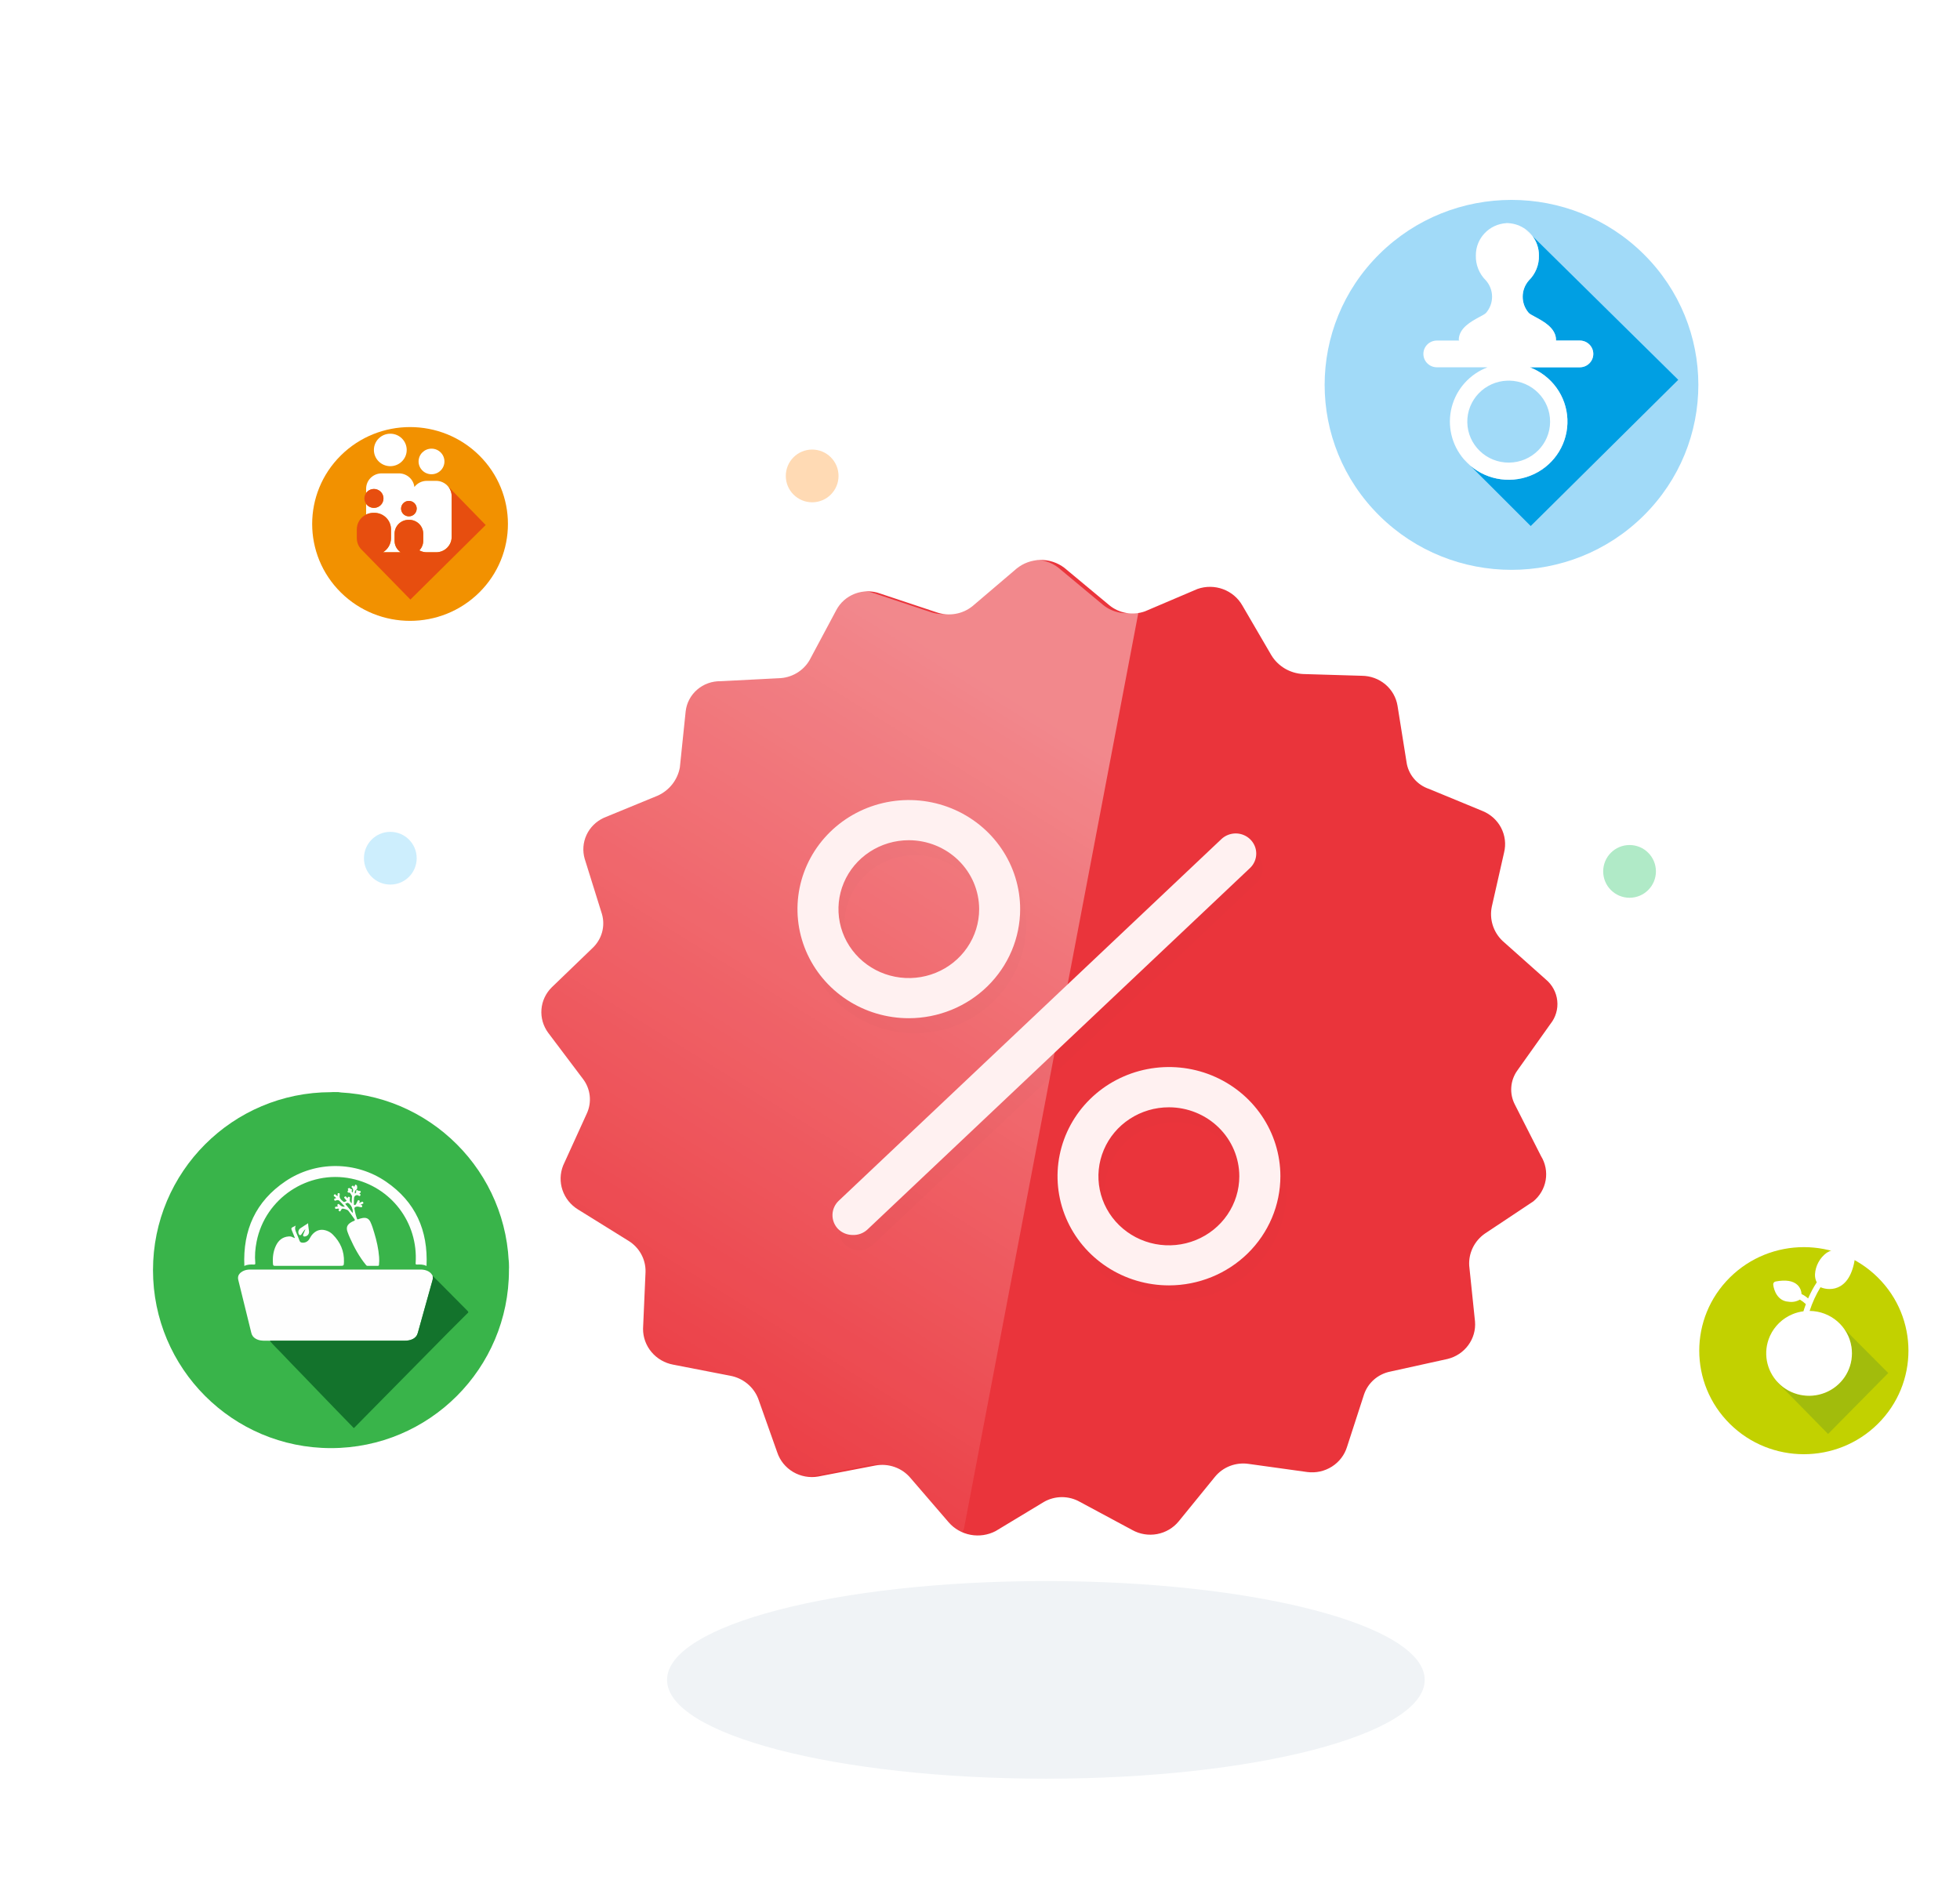 <svg width="119" height="115" viewBox="0 0 119 115" fill="none" xmlns="http://www.w3.org/2000/svg">
<path d="M63.5 108C76.203 108 86.5 105.314 86.5 102C86.5 98.686 76.203 96 63.5 96C50.797 96 40.5 98.686 40.5 102C40.5 105.314 50.797 108 63.5 108Z" fill="#F0F3F6"/>
<g filter="url(#filter0_d_1102_30714)">
<path d="M105.029 76.566C107.509 74.111 111.53 74.111 114.01 76.566C116.49 79.021 116.49 83.002 114.01 85.457C111.53 87.912 107.509 87.912 105.029 85.457C102.549 83.002 102.549 79.021 105.029 76.566Z" fill="#C2D100"/>
</g>
<path fill-rule="evenodd" clip-rule="evenodd" d="M111.952 80.666C112.19 80.996 112.346 81.375 112.408 81.775L112.409 81.776C112.429 81.908 112.439 82.04 112.439 82.174C112.44 83.24 111.777 84.195 110.772 84.578C109.768 84.961 108.629 84.692 107.907 83.9L107.893 83.915L110.988 87.065L110.991 87.069L114.643 83.369L114.643 83.369L111.952 80.666Z" fill="#A2BC0C"/>
<path fill-rule="evenodd" clip-rule="evenodd" d="M112.408 81.775C112.217 80.531 111.142 79.608 109.87 79.598C110.033 79.094 110.255 78.611 110.53 78.158C110.534 78.16 110.537 78.162 110.54 78.164C110.712 78.233 110.897 78.269 111.083 78.268C111.31 78.27 111.533 78.211 111.729 78.097C112.264 77.785 112.581 77.078 112.671 75.996C112.678 75.911 112.621 75.833 112.537 75.812C111.982 75.687 111.399 75.777 110.909 76.064C110.488 76.375 110.227 76.854 110.196 77.373C110.188 77.543 110.225 77.712 110.303 77.863C110.099 78.173 109.924 78.5 109.779 78.84C109.659 78.733 109.524 78.643 109.379 78.573C109.37 78.363 109.281 78.165 109.13 78.019C108.861 77.765 108.414 77.695 107.802 77.812C107.713 77.829 107.651 77.91 107.66 78C107.694 78.342 107.928 78.997 108.575 79.036C108.817 79.08 109.067 79.035 109.279 78.911C109.41 78.989 109.531 79.081 109.641 79.186C109.558 79.408 109.51 79.569 109.495 79.62C109.271 79.649 109.051 79.707 108.842 79.792L108.837 79.795C108.232 80.043 107.744 80.51 107.471 81.1C107.467 81.108 107.463 81.117 107.459 81.126C107.028 82.086 107.228 83.208 107.965 83.964C108.702 84.719 109.828 84.956 110.812 84.562C111.796 84.169 112.44 83.224 112.439 82.174C112.439 82.04 112.429 81.908 112.409 81.776L112.408 81.775Z" fill="white"/>
<g opacity="0.9" clip-path="url(#clip0_1102_30714)">
<path d="M93.56 70.192L91.98 67.079C91.806 66.749 91.729 66.378 91.757 66.008C91.784 65.638 91.916 65.282 92.137 64.981L94.133 62.173C94.454 61.772 94.603 61.264 94.547 60.757C94.492 60.25 94.238 59.784 93.838 59.457L91.216 57.121C90.942 56.856 90.739 56.527 90.627 56.166C90.515 55.804 90.497 55.421 90.574 55.051L91.321 51.757C91.443 51.254 91.379 50.725 91.139 50.264C90.9 49.804 90.5 49.442 90.013 49.244L86.772 47.906C86.407 47.785 86.085 47.566 85.842 47.274C85.598 46.983 85.443 46.63 85.394 46.256L84.85 42.854C84.768 42.349 84.506 41.889 84.111 41.556C83.716 41.223 83.213 41.038 82.692 41.033L79.109 40.926C78.719 40.904 78.341 40.789 78.007 40.592C77.673 40.394 77.394 40.119 77.193 39.791L75.428 36.763C75.169 36.308 74.754 35.958 74.256 35.774C73.758 35.59 73.209 35.585 72.708 35.76L69.513 37.121C69.151 37.25 68.76 37.284 68.38 37.218C68 37.153 67.644 36.99 67.349 36.746L64.623 34.478C64.208 34.161 63.695 33.993 63.169 34C62.643 34.007 62.135 34.19 61.729 34.518L59.067 36.786C58.764 37.037 58.399 37.205 58.009 37.272C57.618 37.34 57.217 37.305 56.844 37.172L53.436 36.038C52.941 35.857 52.395 35.862 51.903 36.05C51.411 36.238 51.007 36.597 50.768 37.058L49.147 40.092C48.956 40.417 48.683 40.688 48.353 40.879C48.023 41.07 47.649 41.174 47.266 41.181L43.759 41.362C43.233 41.351 42.723 41.533 42.328 41.874C41.934 42.214 41.684 42.687 41.629 43.2L41.276 46.602C41.209 46.968 41.054 47.314 40.824 47.61C40.593 47.906 40.294 48.144 39.951 48.303L36.658 49.658C36.194 49.871 35.823 50.238 35.611 50.694C35.399 51.151 35.36 51.666 35.5 52.148L36.548 55.505C36.652 55.868 36.653 56.252 36.551 56.616C36.449 56.979 36.248 57.309 35.969 57.569L33.498 59.951C33.133 60.312 32.911 60.789 32.873 61.297C32.835 61.804 32.983 62.308 33.289 62.718L35.379 65.491C35.614 65.791 35.76 66.148 35.803 66.524C35.846 66.9 35.783 67.28 35.622 67.623L34.192 70.765C34.001 71.243 33.986 71.771 34.15 72.258C34.314 72.746 34.646 73.162 35.089 73.435L38.139 75.329C38.471 75.529 38.743 75.811 38.928 76.146C39.113 76.482 39.204 76.859 39.193 77.24L39.042 80.688C39.041 81.202 39.223 81.701 39.557 82.097C39.891 82.494 40.356 82.764 40.871 82.86L44.343 83.535C44.723 83.606 45.077 83.772 45.372 84.015C45.668 84.258 45.896 84.571 46.033 84.924L47.191 88.191C47.356 88.686 47.698 89.107 48.154 89.376C48.61 89.645 49.15 89.743 49.674 89.653L53.146 88.984C53.539 88.911 53.945 88.943 54.321 89.077C54.697 89.21 55.029 89.441 55.282 89.744L57.597 92.432C57.939 92.827 58.409 93.095 58.928 93.192C59.447 93.289 59.984 93.209 60.45 92.965L63.379 91.196C63.711 91.005 64.09 90.904 64.475 90.904C64.861 90.904 65.239 91.005 65.572 91.196L68.738 92.897C69.196 93.155 69.733 93.244 70.253 93.147C70.772 93.05 71.238 92.775 71.568 92.37L73.761 89.676C74.003 89.378 74.321 89.147 74.683 89.009C75.045 88.871 75.438 88.829 75.822 88.888L79.375 89.381C79.896 89.448 80.424 89.331 80.865 89.051C81.306 88.772 81.631 88.348 81.783 87.856L82.813 84.68C82.93 84.329 83.139 84.014 83.421 83.767C83.703 83.521 84.046 83.353 84.416 83.28L87.889 82.514C88.395 82.39 88.84 82.094 89.145 81.679C89.451 81.263 89.596 80.756 89.555 80.246L89.202 76.844C89.18 76.468 89.256 76.093 89.422 75.754C89.588 75.415 89.839 75.122 90.152 74.904L93.092 72.948C93.492 72.618 93.76 72.16 93.845 71.655C93.931 71.149 93.83 70.631 93.56 70.192Z" fill="#E81E26"/>
<path opacity="0.41" d="M69.135 37.101C68.772 37.231 68.381 37.264 68.001 37.199C67.621 37.133 67.265 36.97 66.97 36.727L64.244 34.459C63.829 34.142 63.316 33.974 62.79 33.981C62.264 33.988 61.756 34.17 61.35 34.498L58.688 36.767C58.385 37.017 58.02 37.185 57.63 37.253C57.239 37.32 56.838 37.286 56.466 37.152L53.057 36.018C52.562 35.838 52.016 35.842 51.524 36.031C51.032 36.219 50.628 36.578 50.389 37.039L48.768 40.072C48.577 40.398 48.304 40.669 47.974 40.86C47.645 41.05 47.27 41.154 46.887 41.161L43.38 41.343C42.855 41.331 42.344 41.514 41.949 41.854C41.555 42.195 41.305 42.668 41.25 43.18L40.897 46.582C40.831 46.949 40.676 47.294 40.445 47.59C40.215 47.886 39.915 48.124 39.572 48.284L36.279 49.639C35.816 49.851 35.444 50.219 35.232 50.675C35.02 51.131 34.981 51.646 35.121 52.128L36.169 55.485C36.273 55.848 36.274 56.232 36.172 56.596C36.07 56.96 35.869 57.289 35.59 57.549L33.119 59.931C32.754 60.293 32.532 60.77 32.494 61.277C32.456 61.784 32.604 62.288 32.91 62.698L35 65.471C35.235 65.771 35.382 66.129 35.424 66.504C35.467 66.88 35.404 67.26 35.243 67.603L33.813 70.745C33.622 71.223 33.608 71.751 33.771 72.239C33.935 72.726 34.267 73.142 34.71 73.416L37.76 75.31C38.092 75.509 38.364 75.791 38.549 76.127C38.734 76.462 38.825 76.84 38.814 77.221L38.663 80.669C38.662 81.183 38.844 81.681 39.178 82.078C39.512 82.474 39.977 82.744 40.492 82.841L43.965 83.515C44.344 83.587 44.698 83.752 44.993 83.995C45.289 84.238 45.517 84.551 45.655 84.905L46.812 88.171C46.977 88.667 47.319 89.088 47.775 89.356C48.231 89.625 48.771 89.724 49.295 89.634L52.767 88.965C53.16 88.891 53.566 88.923 53.942 89.057C54.318 89.191 54.65 89.421 54.903 89.725L57.716 93.002C57.773 93.068 57.848 93.116 57.932 93.142C58.016 93.168 58.106 93.17 58.191 93.148C58.276 93.126 58.353 93.081 58.413 93.018C58.474 92.955 58.515 92.877 58.532 92.793L69.135 37.101Z" fill="url(#paint0_linear_1102_30714)"/>
<g opacity="0.2">
<path opacity="0.2" d="M52.166 75.914C51.918 75.914 51.675 75.841 51.47 75.705C51.264 75.569 51.105 75.376 51.012 75.15C50.919 74.924 50.898 74.677 50.95 74.439C51.002 74.201 51.125 73.984 51.304 73.816L74.546 51.853C74.784 51.628 75.103 51.504 75.433 51.508C75.763 51.513 76.079 51.647 76.309 51.879C76.539 52.111 76.666 52.424 76.661 52.748C76.656 53.071 76.52 53.38 76.283 53.605L53.029 75.551C52.916 75.664 52.783 75.755 52.635 75.817C52.486 75.88 52.327 75.912 52.166 75.914Z" fill="black" fill-opacity="0.3"/>
<path opacity="0.2" d="M55.547 62.736C54.209 62.736 52.901 62.348 51.788 61.619C50.675 60.891 49.808 59.856 49.296 58.644C48.784 57.433 48.65 56.1 48.911 54.814C49.172 53.528 49.817 52.347 50.763 51.42C51.709 50.493 52.914 49.862 54.227 49.606C55.539 49.35 56.9 49.481 58.136 49.983C59.372 50.485 60.429 51.334 61.172 52.425C61.916 53.515 62.312 54.796 62.312 56.108C62.311 57.865 61.598 59.55 60.329 60.793C59.061 62.036 57.341 62.735 55.547 62.736ZM55.547 51.923C54.701 51.923 53.873 52.169 53.17 52.629C52.467 53.09 51.918 53.745 51.595 54.511C51.271 55.277 51.187 56.12 51.352 56.933C51.518 57.746 51.926 58.493 52.525 59.078C53.123 59.664 53.886 60.063 54.716 60.224C55.546 60.385 56.406 60.301 57.188 59.983C57.969 59.665 58.636 59.127 59.106 58.437C59.575 57.747 59.825 56.937 59.824 56.108C59.822 54.997 59.371 53.933 58.569 53.148C57.767 52.363 56.68 51.923 55.547 51.923Z" fill="black" fill-opacity="0.3"/>
<path opacity="0.2" d="M71.34 78.954C70.001 78.954 68.693 78.565 67.58 77.836C66.468 77.107 65.601 76.072 65.089 74.86C64.577 73.648 64.443 72.315 64.705 71.029C64.966 69.743 65.611 68.562 66.558 67.635C67.505 66.708 68.711 66.077 70.023 65.822C71.336 65.567 72.697 65.699 73.933 66.202C75.169 66.704 76.225 67.555 76.968 68.646C77.711 69.737 78.106 71.019 78.105 72.33C78.104 74.087 77.39 75.772 76.122 77.014C74.853 78.256 73.133 78.954 71.34 78.954ZM71.34 68.14C70.494 68.14 69.667 68.385 68.964 68.846C68.26 69.306 67.712 69.961 67.388 70.727C67.065 71.492 66.98 72.335 67.145 73.148C67.31 73.961 67.717 74.707 68.316 75.293C68.914 75.879 69.676 76.279 70.505 76.44C71.335 76.602 72.195 76.519 72.977 76.202C73.758 75.885 74.426 75.347 74.896 74.658C75.366 73.969 75.617 73.159 75.617 72.33C75.615 71.219 75.164 70.154 74.362 69.369C73.561 68.583 72.474 68.141 71.34 68.14Z" fill="black" fill-opacity="0.3"/>
</g>
<path d="M51.776 74.987C51.609 74.987 51.444 74.955 51.289 74.892C51.135 74.828 50.996 74.736 50.879 74.619C50.657 74.387 50.537 74.079 50.543 73.761C50.55 73.443 50.683 73.141 50.913 72.918L74.156 50.949C74.274 50.838 74.413 50.75 74.566 50.691C74.718 50.632 74.881 50.603 75.045 50.605C75.209 50.608 75.37 50.642 75.521 50.706C75.671 50.77 75.807 50.862 75.921 50.978C76.035 51.093 76.125 51.23 76.185 51.379C76.246 51.528 76.275 51.688 76.272 51.848C76.27 52.009 76.235 52.167 76.17 52.315C76.104 52.462 76.01 52.596 75.892 52.707L52.65 74.67C52.412 74.884 52.098 74.998 51.776 74.987Z" fill="#FFEFEF"/>
<path d="M55.178 61.825C53.841 61.825 52.534 61.436 51.422 60.709C50.311 59.981 49.444 58.946 48.932 57.736C48.421 56.526 48.287 55.194 48.548 53.909C48.809 52.624 49.453 51.444 50.398 50.518C51.343 49.592 52.548 48.961 53.859 48.705C55.17 48.45 56.529 48.581 57.765 49.082C59 49.584 60.056 50.432 60.798 51.522C61.541 52.611 61.938 53.892 61.938 55.202C61.936 56.958 61.223 58.641 59.956 59.883C58.689 61.125 56.97 61.823 55.178 61.825ZM55.178 51.017C54.333 51.017 53.507 51.262 52.805 51.722C52.102 52.182 51.555 52.835 51.232 53.6C50.908 54.365 50.824 55.206 50.989 56.018C51.154 56.83 51.56 57.575 52.158 58.161C52.755 58.746 53.516 59.145 54.344 59.306C55.173 59.468 56.032 59.385 56.812 59.068C57.593 58.751 58.26 58.215 58.729 57.526C59.199 56.838 59.449 56.029 59.449 55.202C59.447 54.092 58.997 53.028 58.196 52.244C57.396 51.459 56.31 51.018 55.178 51.017Z" fill="#FFEFEF"/>
<path d="M70.973 78.047C69.635 78.047 68.326 77.659 67.214 76.93C66.101 76.202 65.234 75.167 64.722 73.955C64.21 72.744 64.076 71.411 64.337 70.125C64.598 68.839 65.242 67.658 66.189 66.731C67.135 65.804 68.34 65.173 69.653 64.917C70.965 64.661 72.326 64.792 73.562 65.294C74.798 65.796 75.855 66.645 76.598 67.736C77.341 68.826 77.738 70.108 77.738 71.418C77.737 73.176 77.023 74.861 75.755 76.104C74.487 77.347 72.766 78.046 70.973 78.047ZM70.973 67.234C70.126 67.233 69.299 67.477 68.594 67.938C67.89 68.397 67.341 69.052 67.017 69.818C66.692 70.584 66.607 71.427 66.772 72.24C66.937 73.054 67.344 73.801 67.943 74.387C68.541 74.974 69.304 75.373 70.134 75.535C70.964 75.696 71.825 75.613 72.606 75.295C73.388 74.977 74.056 74.439 74.525 73.749C74.995 73.059 75.245 72.248 75.244 71.418C75.242 70.309 74.792 69.246 73.991 68.461C73.19 67.677 72.105 67.235 70.973 67.234Z" fill="#FFEFEF"/>
</g>
<g filter="url(#filter1_d_1102_30714)">
<path d="M20.694 26.654C23.015 24.357 26.778 24.357 29.099 26.654C31.419 28.952 31.419 32.677 29.099 34.974C26.778 37.272 23.015 37.272 20.694 34.974C18.373 32.677 18.373 28.952 20.694 26.654Z" fill="#F29100"/>
</g>
<path fill-rule="evenodd" clip-rule="evenodd" d="M24.916 36.405L24.918 36.403L24.915 36.404L24.916 36.405Z" fill="#E74E0F"/>
<ellipse cx="23.697" cy="27.32" rx="0.996" ry="0.986" fill="white"/>
<ellipse cx="26.199" cy="28.019" rx="0.785" ry="0.777" fill="white"/>
<path fill-rule="evenodd" clip-rule="evenodd" d="M26.482 29.197C26.757 29.198 27.017 29.317 27.195 29.524C27.341 29.692 27.422 29.906 27.422 30.127V32.604C27.42 33.117 27 33.532 26.482 33.534H25.909C25.752 33.534 25.597 33.494 25.459 33.418C25.61 33.263 25.695 33.055 25.695 32.839V32.404C25.694 31.941 25.314 31.565 24.846 31.564H24.804C24.335 31.565 23.956 31.941 23.956 32.404V32.839C23.956 33.114 24.092 33.372 24.321 33.528C24.289 33.532 24.257 33.534 24.225 33.534H23.248C23.552 33.353 23.738 33.028 23.739 32.677V32.141C23.739 32.108 23.737 32.076 23.734 32.044C23.683 31.531 23.247 31.139 22.727 31.139H22.674C22.52 31.139 22.367 31.174 22.229 31.243V30.595C22.374 30.799 22.636 30.887 22.877 30.811C23.117 30.735 23.28 30.514 23.28 30.265C23.28 30.015 23.117 29.794 22.877 29.719C22.636 29.643 22.374 29.73 22.229 29.934V29.674C22.23 29.16 22.65 28.745 23.168 28.743H24.225C24.703 28.745 25.105 29.101 25.159 29.571C25.335 29.337 25.613 29.198 25.909 29.197H26.482ZM24.388 31.063C24.461 31.238 24.634 31.353 24.826 31.353C25.078 31.352 25.286 31.156 25.298 30.906C25.299 30.903 25.299 30.9 25.299 30.898C25.299 30.893 25.3 30.888 25.3 30.884C25.3 30.694 25.184 30.523 25.007 30.45C24.83 30.377 24.626 30.418 24.49 30.552C24.355 30.686 24.314 30.888 24.388 31.063Z" fill="white"/>
<path fill-rule="evenodd" clip-rule="evenodd" d="M22.702 30.838C22.97 30.839 23.204 30.659 23.267 30.401C23.331 30.143 23.209 29.876 22.971 29.754C22.733 29.631 22.442 29.686 22.266 29.886C22.09 30.086 22.075 30.38 22.23 30.596C22.338 30.748 22.514 30.838 22.702 30.838Z" fill="#E74E0F"/>
<path fill-rule="evenodd" clip-rule="evenodd" d="M24.706 31.337C24.844 31.374 24.992 31.346 25.107 31.262C25.222 31.178 25.293 31.047 25.299 30.906C25.299 30.899 25.3 30.891 25.3 30.884C25.3 30.64 25.112 30.437 24.866 30.416C24.621 30.395 24.4 30.564 24.358 30.804C24.317 31.044 24.468 31.276 24.706 31.337Z" fill="#E74E0F"/>
<path fill-rule="evenodd" clip-rule="evenodd" d="M27.197 29.524L27.197 29.524C27.343 29.692 27.423 29.906 27.423 30.127V32.604C27.422 33.117 27.002 33.532 26.484 33.534H25.911C25.753 33.534 25.598 33.494 25.46 33.419C25.612 33.263 25.696 33.055 25.696 32.839V32.404C25.696 31.941 25.316 31.565 24.848 31.564H24.806C24.337 31.565 23.958 31.941 23.957 32.404V32.839C23.957 33.114 24.094 33.372 24.322 33.528C24.291 33.532 24.259 33.534 24.227 33.534H23.25C23.554 33.353 23.74 33.028 23.74 32.677V32.141C23.74 32.108 23.739 32.076 23.735 32.044C23.685 31.531 23.249 31.14 22.728 31.139H22.676C22.118 31.141 21.666 31.588 21.664 32.141V32.677C21.664 32.957 21.783 33.224 21.992 33.413L24.916 36.404L24.919 36.403L25.964 35.369L29.488 31.879L29.489 31.879L27.197 29.524Z" fill="#E74E0F"/>
<g filter="url(#filter2_d_1102_30714)">
<path d="M83.747 14.427C88.178 10.041 95.361 10.041 99.792 14.427C104.222 18.813 104.222 25.924 99.792 30.311C95.361 34.697 88.178 34.697 83.747 30.311C79.317 25.924 79.317 18.813 83.747 14.427Z" fill="#A1DAF8"/>
</g>
<path fill-rule="evenodd" clip-rule="evenodd" d="M91.639 23.112C91.619 23.114 91.599 23.115 91.578 23.115C91.56 23.115 91.542 23.115 91.525 23.113C90.15 23.154 89.065 24.282 89.09 25.643C89.116 27.005 90.243 28.092 91.618 28.082C92.994 28.072 94.105 26.968 94.11 25.607C94.116 24.246 93.014 23.133 91.639 23.112L91.639 23.112Z" fill="#A1DAF8"/>
<path fill-rule="evenodd" clip-rule="evenodd" d="M92.633 13.926V13.927L92.635 13.929L92.633 13.926Z" fill="#009FE3"/>
<path fill-rule="evenodd" clip-rule="evenodd" d="M88.874 27.88L88.879 27.885L88.875 27.88H88.874Z" fill="#009FE3"/>
<path fill-rule="evenodd" clip-rule="evenodd" d="M93.039 14.328C93.296 14.665 93.435 15.075 93.434 15.497C93.454 16.072 93.231 16.629 92.818 17.034C92.326 17.6 92.326 18.437 92.818 19.002C93.082 19.263 94.472 19.671 94.472 20.639V20.678H95.915C96.208 20.677 96.48 20.831 96.627 21.083C96.774 21.335 96.774 21.645 96.627 21.896C96.48 22.148 96.208 22.302 95.915 22.302H92.88C94.209 22.807 95.106 24.047 95.165 25.455C95.223 26.863 94.43 28.171 93.147 28.782C91.865 29.393 90.338 29.192 89.262 28.268L92.936 31.94L92.936 31.94L101.894 23.062L101.894 23.062L93.039 14.328Z" fill="#009FE3"/>
<path fill-rule="evenodd" clip-rule="evenodd" d="M89.262 28.268L88.877 27.884C88.996 28.022 89.124 28.15 89.262 28.268Z" fill="white"/>
<path fill-rule="evenodd" clip-rule="evenodd" d="M92.635 13.929L93.039 14.328C92.925 14.176 92.789 14.042 92.635 13.929Z" fill="white"/>
<path fill-rule="evenodd" clip-rule="evenodd" d="M94.472 20.678H95.915V20.678C96.368 20.678 96.735 21.041 96.735 21.489C96.735 21.938 96.368 22.301 95.915 22.301H92.88C94.208 22.807 95.106 24.047 95.163 25.454C95.221 26.862 94.429 28.169 93.146 28.781C91.864 29.392 90.337 29.191 89.262 28.268L88.877 27.884L88.873 27.88C88.127 27.007 87.854 25.83 88.14 24.722C88.426 23.614 89.237 22.712 90.315 22.301H87.24C86.787 22.301 86.42 21.938 86.42 21.489C86.42 21.041 86.787 20.678 87.24 20.678H88.6L88.568 20.639C88.568 19.922 89.33 19.512 89.832 19.242C90.009 19.147 90.153 19.07 90.221 19.002C90.713 18.436 90.713 17.599 90.221 17.034C89.808 16.629 89.585 16.072 89.605 15.497C89.605 14.463 90.419 13.609 91.462 13.549L91.462 13.545C91.476 13.545 91.49 13.545 91.504 13.546C91.509 13.546 91.514 13.546 91.52 13.546C91.525 13.546 91.531 13.546 91.536 13.546C91.55 13.545 91.563 13.545 91.577 13.545V13.549C91.959 13.57 92.326 13.702 92.633 13.927L92.635 13.929L93.039 14.328C93.296 14.665 93.435 15.075 93.434 15.497C93.454 16.072 93.231 16.629 92.818 17.034C92.326 17.6 92.326 18.436 92.818 19.002C92.887 19.07 93.031 19.147 93.207 19.242C93.71 19.512 94.472 19.922 94.472 20.639V20.678ZM91.578 23.115C91.56 23.115 91.542 23.115 91.524 23.113H91.524C90.148 23.154 89.061 24.284 89.086 25.647C89.112 27.01 90.241 28.099 91.618 28.089C92.995 28.079 94.108 26.974 94.113 25.61C94.119 24.247 93.015 23.133 91.638 23.112C91.618 23.114 91.598 23.115 91.578 23.115Z" fill="white"/>
<g filter="url(#filter3_d_1102_30714)">
<circle cx="20.095" cy="74.122" r="10.806" fill="#39B44A"/>
<path fill-rule="evenodd" clip-rule="evenodd" d="M20.558 63.316H20.192C20.188 63.318 20.184 63.321 20.18 63.324C20.173 63.329 20.166 63.334 20.159 63.335C19.902 63.384 19.696 63.52 19.517 63.706C16.979 66.353 14.437 68.996 11.767 71.512C11.425 71.834 11.089 72.16 10.752 72.487C10.584 72.65 10.416 72.814 10.247 72.976C10.069 73.147 9.942 73.348 9.893 73.594C9.892 73.596 9.892 73.599 9.892 73.601C9.89 73.615 9.888 73.629 9.871 73.636V74.024C9.895 74.057 9.903 74.096 9.911 74.135C9.915 74.155 9.92 74.175 9.926 74.194C9.996 74.403 10.126 74.569 10.282 74.72C10.744 75.166 11.207 75.611 11.671 76.055C12.786 77.126 13.902 78.198 14.999 79.288C15.896 80.18 16.772 81.094 17.648 82.008C18.023 82.4 18.398 82.791 18.776 83.182C19.023 83.438 19.271 83.696 19.517 83.953C19.693 84.138 19.896 84.271 20.149 84.322C20.152 84.322 20.155 84.323 20.157 84.323C20.171 84.326 20.185 84.328 20.192 84.343H20.558C20.794 84.287 21.012 84.196 21.185 84.021C21.26 83.946 21.332 83.868 21.404 83.79C21.428 83.764 21.453 83.739 21.477 83.713C21.47 83.705 21.464 83.697 21.457 83.689C21.446 83.676 21.435 83.664 21.423 83.651C21.292 83.516 21.16 83.381 21.029 83.246C20.831 83.043 20.633 82.841 20.436 82.637C20.126 82.317 19.817 81.997 19.508 81.676C19.445 81.611 19.382 81.545 19.319 81.48L18.246 80.366C18.135 80.251 18.024 80.137 17.913 80.023C17.646 79.748 17.378 79.473 17.117 79.192C17.027 79.096 16.935 79.003 16.842 78.909C16.682 78.748 16.521 78.586 16.376 78.409C16.3 78.403 16.224 78.404 16.147 78.405C16.04 78.406 15.933 78.407 15.827 78.39C15.715 78.371 15.61 78.337 15.513 78.278C15.381 78.2 15.296 78.088 15.259 77.937C14.996 76.864 14.731 75.79 14.466 74.717C14.417 74.52 14.485 74.37 14.638 74.252C14.779 74.143 14.945 74.097 15.121 74.086C15.15 74.084 15.178 74.085 15.206 74.085C15.215 74.085 15.224 74.085 15.234 74.085H25.497C25.579 74.085 25.66 74.087 25.741 74.102C25.972 74.148 26.161 74.251 26.268 74.473C26.296 74.5 26.324 74.526 26.352 74.553C26.429 74.627 26.506 74.701 26.581 74.777C26.94 75.138 27.297 75.499 27.655 75.859C27.894 76.101 28.134 76.342 28.373 76.583C28.376 76.586 28.378 76.589 28.381 76.591C28.41 76.62 28.438 76.648 28.43 76.695C28.471 76.656 28.513 76.617 28.555 76.578C28.649 76.49 28.744 76.401 28.837 76.311C29.396 75.773 29.956 75.233 30.515 74.694L30.518 74.691C30.698 74.518 30.827 74.315 30.878 74.066C30.878 74.063 30.879 74.06 30.879 74.057C30.881 74.043 30.883 74.03 30.899 74.024V73.656C30.849 73.473 30.792 73.294 30.672 73.141C30.607 73.058 30.53 72.986 30.454 72.913C30.434 72.894 30.415 72.876 30.395 72.857C29.959 72.434 29.521 72.013 29.084 71.592C28.012 70.558 26.939 69.525 25.878 68.48C25.281 67.892 24.702 67.287 24.123 66.681C23.878 66.425 23.632 66.168 23.385 65.913C22.958 65.471 22.531 65.028 22.104 64.585C21.818 64.29 21.533 63.994 21.247 63.698C21.064 63.508 20.849 63.37 20.582 63.332C20.576 63.331 20.57 63.326 20.565 63.321C20.563 63.319 20.56 63.318 20.558 63.316ZM25.895 73.868C25.998 71.705 25.223 69.974 23.44 68.751C21.605 67.493 19.173 67.483 17.334 68.723C15.524 69.944 14.736 71.684 14.835 73.868C15.025 73.771 15.208 73.777 15.388 73.782H15.388L15.407 73.782C15.483 73.785 15.505 73.767 15.498 73.687C15.458 73.251 15.494 72.819 15.579 72.39C16.101 69.755 18.703 68.024 21.328 68.563C23.746 69.061 25.397 71.229 25.234 73.697C25.229 73.767 25.248 73.784 25.314 73.782L25.357 73.781C25.533 73.778 25.711 73.774 25.895 73.868ZM17.886 72.168C17.872 72.163 17.857 72.158 17.842 72.153C17.809 72.141 17.776 72.13 17.745 72.113C17.677 72.075 17.606 72.069 17.529 72.075C17.15 72.103 16.904 72.316 16.748 72.645C16.583 72.994 16.544 73.365 16.573 73.748C16.58 73.838 16.606 73.863 16.697 73.862C17.822 73.86 18.946 73.86 20.071 73.86L20.631 73.86H20.633C20.87 73.86 20.877 73.86 20.884 73.621C20.904 72.967 20.663 72.416 20.203 71.958C20.102 71.856 19.98 71.779 19.845 71.73C19.536 71.617 19.258 71.667 19.018 71.898C18.921 71.991 18.85 72.102 18.788 72.22C18.702 72.383 18.522 72.476 18.34 72.453C18.268 72.444 18.216 72.414 18.188 72.338C18.144 72.218 18.094 72.099 18.044 71.98L18.044 71.98L18.044 71.98L18.044 71.98C18.029 71.943 18.013 71.905 17.997 71.868L17.99 71.851C17.935 71.719 17.879 71.586 17.956 71.417C17.931 71.43 17.908 71.443 17.887 71.454L17.887 71.454C17.846 71.477 17.813 71.495 17.778 71.508C17.689 71.544 17.671 71.599 17.709 71.686C17.758 71.799 17.804 71.914 17.85 72.029L17.85 72.029L17.85 72.029L17.85 72.029L17.85 72.029L17.85 72.029L17.85 72.029C17.866 72.072 17.883 72.114 17.9 72.156C17.895 72.16 17.89 72.164 17.886 72.168ZM21.811 70.016C21.817 70.02 21.821 70.024 21.827 70.029C21.84 70.024 21.853 70.019 21.867 70.015L21.867 70.014C21.895 70.005 21.922 69.995 21.949 69.982C21.994 69.959 22.022 69.951 22.052 70.01C22.08 70.068 22.05 70.081 22.017 70.095L22.017 70.095C22.011 70.097 22.006 70.1 22 70.103C21.984 70.11 21.968 70.117 21.951 70.125C21.933 70.134 21.913 70.142 21.891 70.153C21.904 70.163 21.921 70.167 21.938 70.171C21.969 70.178 21.997 70.185 21.988 70.235L21.988 70.237C21.98 70.285 21.975 70.313 21.908 70.302C21.88 70.298 21.852 70.291 21.824 70.284L21.824 70.284L21.824 70.284C21.742 70.263 21.659 70.242 21.573 70.291C21.526 70.316 21.508 70.339 21.516 70.392C21.548 70.597 21.599 70.797 21.669 70.992C21.685 71.037 21.702 71.049 21.75 71.03C21.835 70.996 21.923 70.972 22.014 70.956C22.236 70.918 22.39 70.99 22.488 71.197C22.586 71.404 22.652 71.624 22.717 71.842L22.722 71.859C22.867 72.34 22.978 72.829 23.016 73.333C23.027 73.486 23.026 73.638 23.009 73.79C23.003 73.84 22.989 73.862 22.936 73.861C22.728 73.858 22.521 73.858 22.314 73.862C22.261 73.862 22.237 73.833 22.211 73.8L22.208 73.796C21.808 73.305 21.509 72.755 21.252 72.18C21.193 72.05 21.137 71.918 21.092 71.784C21.008 71.537 21.074 71.365 21.296 71.228C21.351 71.194 21.407 71.161 21.467 71.14C21.547 71.114 21.565 71.087 21.51 71.011C21.481 70.97 21.452 70.93 21.424 70.889L21.423 70.889L21.423 70.889C21.332 70.761 21.241 70.632 21.143 70.51C21.092 70.447 20.84 70.367 20.769 70.394C20.739 70.406 20.726 70.432 20.713 70.458C20.707 70.471 20.7 70.485 20.691 70.496C20.686 70.503 20.682 70.511 20.678 70.518C20.664 70.545 20.65 70.571 20.603 70.542L20.602 70.541C20.56 70.515 20.529 70.496 20.57 70.443C20.602 70.402 20.583 70.382 20.534 70.388C20.522 70.389 20.51 70.389 20.498 70.389C20.472 70.39 20.446 70.391 20.423 70.399C20.362 70.421 20.353 70.385 20.343 70.347L20.34 70.335C20.325 70.282 20.358 70.277 20.392 70.272L20.403 70.271C20.431 70.267 20.458 70.262 20.487 70.257L20.514 70.253C20.513 70.238 20.503 70.225 20.493 70.213C20.476 70.192 20.459 70.172 20.493 70.139C20.53 70.103 20.552 70.083 20.596 70.128C20.684 70.215 20.779 70.293 20.936 70.264L20.717 70.026C20.708 70.016 20.698 70.007 20.688 69.998L20.688 69.998C20.673 69.984 20.658 69.969 20.646 69.953C20.582 69.868 20.505 69.85 20.407 69.885L20.397 69.889L20.389 69.892C20.352 69.908 20.309 69.927 20.291 69.848C20.275 69.78 20.311 69.774 20.347 69.768C20.357 69.766 20.367 69.764 20.376 69.761C20.385 69.758 20.394 69.755 20.406 69.753C20.394 69.717 20.366 69.698 20.339 69.678C20.331 69.672 20.322 69.666 20.314 69.66L20.302 69.65C20.266 69.622 20.237 69.599 20.285 69.542C20.327 69.492 20.351 69.516 20.373 69.539C20.381 69.547 20.39 69.556 20.398 69.561C20.418 69.571 20.435 69.586 20.454 69.603C20.463 69.611 20.473 69.619 20.484 69.628C20.502 69.597 20.499 69.566 20.496 69.536L20.495 69.52C20.492 69.47 20.504 69.448 20.561 69.446C20.623 69.444 20.626 69.476 20.623 69.522C20.623 69.526 20.623 69.53 20.624 69.534C20.624 69.54 20.625 69.546 20.623 69.552C20.58 69.744 20.706 69.849 20.827 69.95L20.843 69.963C20.888 70.001 20.931 69.977 20.977 69.952C21.001 69.939 21.026 69.925 21.053 69.92C21.037 69.901 21.022 69.883 21.008 69.866L21.008 69.865L21.008 69.865L21.008 69.865C20.983 69.835 20.959 69.807 20.938 69.778C20.933 69.772 20.927 69.766 20.921 69.76C20.897 69.734 20.872 69.709 20.924 69.666C20.979 69.619 21.001 69.648 21.029 69.684L21.035 69.692C21.047 69.707 21.059 69.722 21.073 69.737C21.08 69.745 21.087 69.753 21.094 69.761C21.107 69.75 21.11 69.733 21.112 69.717C21.116 69.69 21.12 69.664 21.167 69.67C21.221 69.675 21.259 69.681 21.243 69.752C21.216 69.87 21.227 69.979 21.353 70.059L21.353 70.04C21.355 69.907 21.358 69.779 21.369 69.652C21.373 69.613 21.349 69.58 21.326 69.548C21.312 69.529 21.299 69.511 21.29 69.49C21.262 69.427 21.22 69.4 21.147 69.415C21.11 69.422 21.082 69.323 21.119 69.298C21.151 69.277 21.156 69.267 21.137 69.239L21.135 69.236C21.117 69.208 21.098 69.18 21.145 69.157C21.152 69.154 21.158 69.15 21.163 69.147L21.163 69.147L21.163 69.147C21.191 69.131 21.216 69.116 21.247 69.16C21.259 69.177 21.284 69.184 21.308 69.192C21.315 69.194 21.322 69.197 21.328 69.199C21.365 69.212 21.387 69.229 21.363 69.273C21.333 69.328 21.358 69.369 21.404 69.409C21.442 69.312 21.463 69.226 21.391 69.135C21.387 69.13 21.381 69.125 21.375 69.119C21.348 69.093 21.312 69.06 21.375 69.013C21.435 68.968 21.458 69.001 21.485 69.042L21.485 69.042C21.491 69.051 21.497 69.059 21.504 69.068L21.516 69.041C21.526 69.016 21.535 68.995 21.545 68.975C21.547 68.971 21.548 68.967 21.55 68.964C21.56 68.939 21.571 68.914 21.608 68.938C21.615 68.943 21.621 68.946 21.627 68.949C21.649 68.96 21.669 68.969 21.676 69.016C21.695 69.129 21.697 69.205 21.585 69.274C21.545 69.298 21.536 69.394 21.54 69.465C21.604 69.451 21.627 69.416 21.623 69.355C21.622 69.349 21.621 69.343 21.62 69.336C21.616 69.311 21.612 69.285 21.637 69.271C21.658 69.26 21.71 69.258 21.713 69.266C21.73 69.308 21.767 69.306 21.804 69.305C21.844 69.303 21.884 69.301 21.9 69.355C21.911 69.397 21.891 69.41 21.868 69.426C21.849 69.439 21.827 69.454 21.82 69.486C21.819 69.494 21.831 69.498 21.846 69.502C21.875 69.511 21.913 69.522 21.882 69.572C21.851 69.621 21.826 69.643 21.767 69.598C21.664 69.518 21.505 69.6 21.495 69.732L21.492 69.771C21.484 69.873 21.477 69.975 21.487 70.077C21.488 70.085 21.487 70.095 21.487 70.104C21.485 70.131 21.483 70.16 21.512 70.166C21.554 70.174 21.596 70.149 21.619 70.105L21.647 70.047C21.666 70.008 21.685 69.97 21.704 69.931L21.71 69.919C21.726 69.884 21.74 69.853 21.798 69.883C21.856 69.914 21.848 69.944 21.823 69.987C21.82 69.992 21.818 69.998 21.816 70.003C21.815 70.007 21.813 70.011 21.811 70.016ZM18.516 71.654C18.52 71.659 18.525 71.664 18.53 71.668C18.518 71.698 18.505 71.728 18.492 71.758L18.492 71.758C18.463 71.824 18.434 71.89 18.408 71.957C18.378 72.034 18.42 72.088 18.497 72.08C18.664 72.062 18.776 71.934 18.761 71.767C18.755 71.705 18.746 71.644 18.736 71.581L18.736 71.581L18.736 71.581C18.721 71.483 18.706 71.382 18.704 71.275C18.655 71.306 18.607 71.337 18.56 71.367C18.447 71.438 18.339 71.507 18.234 71.58C18.126 71.655 18.087 71.793 18.127 71.904C18.142 71.947 18.159 71.989 18.209 71.999C18.258 72.008 18.283 71.973 18.307 71.939L18.313 71.931C18.335 71.901 18.356 71.868 18.377 71.836C18.418 71.772 18.459 71.708 18.516 71.654Z" fill="#39B44A"/>
<path d="M16.377 78.409C16.194 78.396 16.01 78.42 15.828 78.39C15.716 78.372 15.611 78.337 15.513 78.278C15.382 78.2 15.297 78.088 15.26 77.937C14.997 76.864 14.732 75.79 14.467 74.717C14.418 74.52 14.486 74.37 14.638 74.252C14.78 74.143 14.946 74.097 15.123 74.086C15.16 74.084 15.197 74.085 15.234 74.085H25.498C25.58 74.085 25.661 74.087 25.742 74.103C25.973 74.149 26.162 74.251 26.27 74.473C26.284 74.557 26.286 74.639 26.262 74.724C25.962 75.795 25.662 76.865 25.366 77.936C25.317 78.114 25.21 78.233 25.049 78.311C24.892 78.388 24.725 78.406 24.553 78.406C21.872 78.405 19.191 78.405 16.51 78.406C16.465 78.406 16.422 78.408 16.377 78.409Z" fill="#FEFEFE"/>
<path d="M16.377 78.409C16.421 78.408 16.465 78.405 16.509 78.405C19.191 78.405 21.872 78.405 24.553 78.405C24.725 78.405 24.892 78.388 25.049 78.311C25.21 78.233 25.317 78.114 25.366 77.936C25.662 76.865 25.962 75.794 26.262 74.724C26.286 74.639 26.284 74.557 26.269 74.473C26.374 74.574 26.48 74.674 26.582 74.777C27.18 75.379 27.776 75.981 28.374 76.583C28.405 76.615 28.439 76.644 28.431 76.695L28.41 76.715C28.404 76.721 28.397 76.728 28.39 76.735H28.39C28.383 76.742 28.376 76.748 28.37 76.755L28.369 76.755C28.363 76.762 28.356 76.768 28.349 76.775L28.349 76.776C28.342 76.782 28.335 76.789 28.328 76.795L28.328 76.796C28.321 76.803 28.314 76.808 28.308 76.815L28.306 76.816C28.3 76.823 28.294 76.828 28.287 76.835C27.596 77.513 26.92 78.205 26.24 78.894C24.675 80.481 23.11 82.067 21.546 83.653C21.525 83.674 21.5 83.693 21.478 83.713C21.46 83.692 21.443 83.671 21.424 83.652C21.095 83.313 20.765 82.976 20.437 82.637C20.064 82.252 19.692 81.866 19.32 81.48L18.247 80.366C17.87 79.975 17.487 79.589 17.118 79.192C16.873 78.929 16.605 78.688 16.377 78.409" fill="#13732C"/>
<path d="M25.896 73.868C25.697 73.766 25.505 73.779 25.315 73.782C25.248 73.784 25.23 73.767 25.235 73.697C25.398 71.229 23.747 69.061 21.329 68.563C18.704 68.024 16.102 69.755 15.58 72.39C15.495 72.819 15.459 73.251 15.499 73.687C15.506 73.767 15.484 73.785 15.408 73.782C15.222 73.777 15.033 73.768 14.836 73.868C14.737 71.684 15.524 69.944 17.335 68.723C19.174 67.483 21.606 67.493 23.441 68.751C25.223 69.974 25.998 71.705 25.896 73.868Z" fill="#FEFEFE"/>
<path d="M17.9 72.156C17.837 71.999 17.777 71.84 17.709 71.685C17.671 71.598 17.689 71.544 17.778 71.508C17.831 71.487 17.879 71.457 17.956 71.416C17.876 71.593 17.939 71.729 17.997 71.867C18.062 72.024 18.13 72.18 18.188 72.338C18.217 72.415 18.268 72.443 18.34 72.452C18.522 72.476 18.702 72.383 18.789 72.22C18.85 72.102 18.921 71.991 19.018 71.898C19.258 71.667 19.536 71.617 19.845 71.73C19.98 71.779 20.102 71.856 20.203 71.958C20.663 72.416 20.904 72.966 20.884 73.621C20.878 73.86 20.87 73.86 20.631 73.86C19.32 73.86 18.008 73.859 16.697 73.862C16.606 73.862 16.58 73.838 16.573 73.748C16.544 73.365 16.583 72.995 16.748 72.645C16.904 72.315 17.15 72.103 17.529 72.075C17.606 72.069 17.677 72.074 17.746 72.112C17.789 72.137 17.839 72.15 17.886 72.169L17.898 72.18C17.899 72.172 17.9 72.165 17.9 72.156Z" fill="#FEFEFE"/>
<path fill-rule="evenodd" clip-rule="evenodd" d="M21.869 70.015C21.855 70.02 21.842 70.025 21.829 70.03C21.827 70.031 21.825 70.033 21.823 70.035C21.819 70.038 21.816 70.041 21.814 70.041C21.802 70.034 21.808 70.024 21.814 70.016C21.815 70.013 21.816 70.01 21.817 70.007C21.819 70 21.821 69.993 21.825 69.988C21.85 69.944 21.858 69.915 21.8 69.884C21.742 69.853 21.728 69.884 21.713 69.918C21.711 69.923 21.709 69.927 21.706 69.931C21.677 69.989 21.649 70.047 21.621 70.105C21.598 70.149 21.556 70.175 21.514 70.166C21.485 70.161 21.487 70.132 21.489 70.105C21.489 70.095 21.49 70.086 21.489 70.078C21.479 69.977 21.486 69.876 21.494 69.775C21.495 69.761 21.496 69.746 21.497 69.732C21.507 69.6 21.666 69.519 21.769 69.598C21.828 69.644 21.853 69.621 21.884 69.572C21.915 69.523 21.877 69.511 21.848 69.502C21.833 69.498 21.821 69.494 21.822 69.487C21.829 69.454 21.851 69.44 21.87 69.427C21.893 69.411 21.913 69.398 21.902 69.356C21.886 69.302 21.846 69.303 21.806 69.305C21.769 69.307 21.732 69.308 21.715 69.266C21.712 69.258 21.66 69.26 21.639 69.272C21.614 69.285 21.618 69.312 21.622 69.336C21.623 69.343 21.624 69.35 21.625 69.356C21.629 69.417 21.605 69.452 21.542 69.465C21.538 69.395 21.547 69.298 21.587 69.274C21.699 69.205 21.697 69.129 21.678 69.016C21.671 68.97 21.651 68.96 21.629 68.949C21.623 68.946 21.616 68.943 21.61 68.939C21.573 68.914 21.562 68.939 21.552 68.964C21.55 68.968 21.549 68.971 21.547 68.975C21.537 68.996 21.527 69.018 21.517 69.043C21.513 69.051 21.51 69.06 21.506 69.068C21.499 69.06 21.493 69.051 21.487 69.042C21.46 69.002 21.437 68.969 21.377 69.013C21.315 69.06 21.349 69.093 21.376 69.119C21.382 69.125 21.388 69.13 21.392 69.135C21.465 69.226 21.444 69.312 21.405 69.409C21.36 69.369 21.335 69.328 21.365 69.273C21.389 69.23 21.367 69.213 21.33 69.199C21.324 69.197 21.317 69.194 21.31 69.192C21.286 69.185 21.261 69.177 21.249 69.16C21.218 69.117 21.193 69.131 21.165 69.147C21.16 69.151 21.154 69.154 21.148 69.157C21.1 69.18 21.119 69.208 21.137 69.236C21.137 69.237 21.138 69.238 21.139 69.239C21.158 69.267 21.153 69.277 21.121 69.298C21.084 69.323 21.112 69.422 21.149 69.415C21.222 69.401 21.264 69.427 21.292 69.491C21.3 69.511 21.314 69.529 21.328 69.548C21.351 69.58 21.375 69.613 21.371 69.652C21.36 69.78 21.357 69.908 21.355 70.041C21.355 70.047 21.355 70.053 21.355 70.059C21.229 69.98 21.218 69.871 21.245 69.752C21.261 69.681 21.223 69.676 21.169 69.67C21.122 69.665 21.118 69.69 21.114 69.717C21.111 69.734 21.109 69.751 21.096 69.762C21.089 69.753 21.082 69.745 21.075 69.737C21.061 69.722 21.049 69.707 21.037 69.692C21.035 69.689 21.032 69.687 21.03 69.684C21.003 69.648 20.981 69.62 20.926 69.666C20.875 69.71 20.898 69.735 20.923 69.76C20.929 69.766 20.935 69.772 20.94 69.778C20.964 69.81 20.989 69.841 21.017 69.875C21.029 69.889 21.042 69.904 21.055 69.92C21.028 69.925 21.003 69.939 20.979 69.952C20.933 69.978 20.89 70.001 20.844 69.963C20.839 69.959 20.833 69.954 20.828 69.949C20.708 69.849 20.582 69.743 20.625 69.552C20.627 69.546 20.626 69.54 20.626 69.534C20.625 69.53 20.625 69.526 20.625 69.522C20.628 69.477 20.625 69.444 20.563 69.446C20.506 69.448 20.494 69.47 20.497 69.52C20.497 69.526 20.498 69.531 20.498 69.537C20.501 69.566 20.504 69.597 20.486 69.628C20.475 69.619 20.465 69.611 20.456 69.603C20.437 69.587 20.42 69.572 20.4 69.561C20.392 69.556 20.384 69.547 20.375 69.539C20.352 69.516 20.329 69.492 20.287 69.542C20.238 69.6 20.268 69.623 20.305 69.651C20.309 69.654 20.312 69.657 20.316 69.66C20.324 69.666 20.333 69.672 20.341 69.678C20.368 69.698 20.395 69.717 20.407 69.753C20.402 69.754 20.397 69.756 20.393 69.757C20.388 69.759 20.383 69.76 20.378 69.762C20.369 69.764 20.359 69.766 20.349 69.768C20.312 69.774 20.277 69.781 20.293 69.849C20.311 69.927 20.354 69.909 20.391 69.893C20.397 69.89 20.403 69.887 20.409 69.885C20.507 69.85 20.584 69.869 20.648 69.953C20.66 69.97 20.676 69.985 20.692 70C20.701 70.009 20.71 70.017 20.719 70.026L20.938 70.264C20.781 70.294 20.686 70.215 20.598 70.128C20.553 70.083 20.532 70.103 20.495 70.139C20.461 70.172 20.478 70.192 20.495 70.213C20.505 70.225 20.515 70.238 20.515 70.253C20.508 70.254 20.501 70.255 20.494 70.257C20.464 70.262 20.434 70.267 20.404 70.271C20.401 70.271 20.398 70.272 20.395 70.272C20.36 70.277 20.326 70.282 20.341 70.335C20.343 70.339 20.344 70.343 20.345 70.347C20.355 70.386 20.364 70.422 20.425 70.399C20.447 70.391 20.472 70.391 20.497 70.39C20.51 70.389 20.523 70.389 20.536 70.388C20.585 70.382 20.604 70.402 20.572 70.443C20.532 70.497 20.562 70.516 20.604 70.541L20.605 70.542C20.652 70.571 20.666 70.545 20.68 70.519C20.684 70.511 20.688 70.503 20.693 70.496C20.702 70.485 20.709 70.471 20.715 70.458C20.728 70.432 20.741 70.406 20.771 70.394C20.842 70.367 21.094 70.447 21.145 70.51C21.241 70.631 21.331 70.757 21.421 70.884C21.451 70.926 21.482 70.969 21.512 71.011C21.567 71.087 21.549 71.114 21.469 71.141C21.409 71.161 21.352 71.195 21.298 71.228C21.076 71.365 21.01 71.538 21.094 71.784C21.139 71.919 21.195 72.05 21.254 72.18C21.511 72.755 21.81 73.305 22.21 73.796C22.211 73.798 22.212 73.799 22.214 73.801C22.239 73.833 22.263 73.862 22.316 73.862C22.523 73.858 22.73 73.859 22.937 73.862C22.991 73.862 23.005 73.84 23.01 73.791C23.028 73.638 23.029 73.486 23.018 73.333C22.98 72.829 22.869 72.341 22.724 71.859L22.719 71.843C22.654 71.624 22.588 71.404 22.49 71.197C22.392 70.99 22.238 70.918 22.015 70.956C21.925 70.972 21.837 70.997 21.752 71.03C21.704 71.049 21.687 71.037 21.671 70.992C21.601 70.797 21.55 70.597 21.518 70.392C21.51 70.339 21.528 70.317 21.575 70.291C21.661 70.242 21.744 70.263 21.826 70.284C21.854 70.291 21.882 70.298 21.91 70.302C21.977 70.313 21.982 70.285 21.99 70.236L21.99 70.235C21.999 70.186 21.971 70.179 21.94 70.172C21.924 70.168 21.906 70.164 21.893 70.153C21.897 70.151 21.9 70.15 21.903 70.148C21.941 70.131 21.971 70.117 22.001 70.103C22.007 70.1 22.012 70.098 22.017 70.096C22.051 70.082 22.082 70.069 22.053 70.01C22.024 69.951 21.996 69.96 21.951 69.982C21.924 69.995 21.896 70.005 21.869 70.015ZM21.219 70.112C21.361 70.257 21.415 70.426 21.416 70.649C21.263 70.447 21.123 70.272 20.967 70.099C20.976 70.095 20.984 70.091 20.991 70.088C21.007 70.081 21.021 70.075 21.034 70.068C21.111 70.023 21.155 70.047 21.219 70.112Z" fill="#FEFEFE"/>
<path d="M18.518 71.654C18.433 71.734 18.382 71.839 18.314 71.931C18.288 71.967 18.264 72.008 18.211 71.998C18.161 71.989 18.144 71.947 18.129 71.904C18.088 71.793 18.128 71.655 18.236 71.58C18.385 71.476 18.541 71.381 18.707 71.274C18.709 71.449 18.748 71.606 18.762 71.767C18.778 71.934 18.666 72.062 18.5 72.08C18.422 72.088 18.38 72.034 18.41 71.957C18.448 71.859 18.491 71.764 18.532 71.667C18.533 71.659 18.538 71.644 18.534 71.642C18.522 71.633 18.521 71.647 18.518 71.654Z" fill="#FEFEFE"/>
<path d="M21.415 70.649C21.262 70.447 21.122 70.272 20.966 70.099C20.993 70.086 21.014 70.079 21.032 70.068C21.11 70.023 21.155 70.047 21.218 70.112C21.36 70.257 21.414 70.426 21.415 70.649Z" fill="#39B44A"/>
</g>
<circle cx="49.31" cy="28.898" r="1.601" fill="#FFDAB4"/>
<circle cx="23.698" cy="52.11" r="1.601" fill="#CDEEFD"/>
<circle cx="98.937" cy="52.91" r="1.601" fill="#B0EAC7"/>
<defs>
<filter id="filter0_d_1102_30714" x="100.168" y="72.725" width="18.703" height="18.574" filterUnits="userSpaceOnUse" color-interpolation-filters="sRGB">
<feFlood flood-opacity="0" result="BackgroundImageFix"/>
<feColorMatrix in="SourceAlpha" type="matrix" values="0 0 0 0 0 0 0 0 0 0 0 0 0 0 0 0 0 0 127 0" result="hardAlpha"/>
<feOffset dy="1"/>
<feGaussianBlur stdDeviation="1.5"/>
<feComposite in2="hardAlpha" operator="out"/>
<feColorMatrix type="matrix" values="0 0 0 0 0.761 0 0 0 0 0.82 0 0 0 0 0 0 0 0 0.29 0"/>
<feBlend mode="normal" in2="BackgroundImageFix" result="effect1_dropShadow_1102_30714"/>
<feBlend mode="normal" in="SourceGraphic" in2="effect1_dropShadow_1102_30714" result="shape"/>
</filter>
<filter id="filter1_d_1102_30714" x="15.953" y="22.931" width="17.887" height="17.766" filterUnits="userSpaceOnUse" color-interpolation-filters="sRGB">
<feFlood flood-opacity="0" result="BackgroundImageFix"/>
<feColorMatrix in="SourceAlpha" type="matrix" values="0 0 0 0 0 0 0 0 0 0 0 0 0 0 0 0 0 0 127 0" result="hardAlpha"/>
<feOffset dy="1"/>
<feGaussianBlur stdDeviation="1.5"/>
<feComposite in2="hardAlpha" operator="out"/>
<feColorMatrix type="matrix" values="0 0 0 0 0.949 0 0 0 0 0.569 0 0 0 0 0 0 0 0 0.24 0"/>
<feBlend mode="normal" in2="BackgroundImageFix" result="effect1_dropShadow_1102_30714"/>
<feBlend mode="normal" in="SourceGraphic" in2="effect1_dropShadow_1102_30714" result="shape"/>
</filter>
<filter id="filter2_d_1102_30714" x="77.424" y="9.138" width="28.691" height="28.462" filterUnits="userSpaceOnUse" color-interpolation-filters="sRGB">
<feFlood flood-opacity="0" result="BackgroundImageFix"/>
<feColorMatrix in="SourceAlpha" type="matrix" values="0 0 0 0 0 0 0 0 0 0 0 0 0 0 0 0 0 0 127 0" result="hardAlpha"/>
<feOffset dy="1"/>
<feGaussianBlur stdDeviation="1.5"/>
<feComposite in2="hardAlpha" operator="out"/>
<feColorMatrix type="matrix" values="0 0 0 0 0.631 0 0 0 0 0.855 0 0 0 0 0.973 0 0 0 0.47 0"/>
<feBlend mode="normal" in2="BackgroundImageFix" result="effect1_dropShadow_1102_30714"/>
<feBlend mode="normal" in="SourceGraphic" in2="effect1_dropShadow_1102_30714" result="shape"/>
</filter>
<filter id="filter3_d_1102_30714" x="0.289" y="57.316" width="39.611" height="39.612" filterUnits="userSpaceOnUse" color-interpolation-filters="sRGB">
<feFlood flood-opacity="0" result="BackgroundImageFix"/>
<feColorMatrix in="SourceAlpha" type="matrix" values="0 0 0 0 0 0 0 0 0 0 0 0 0 0 0 0 0 0 127 0" result="hardAlpha"/>
<feOffset dy="3"/>
<feGaussianBlur stdDeviation="4.5"/>
<feComposite in2="hardAlpha" operator="out"/>
<feColorMatrix type="matrix" values="0 0 0 0 0.298 0 0 0 0 0.804 0 0 0 0 0.541 0 0 0 0.37 0"/>
<feBlend mode="normal" in2="BackgroundImageFix" result="effect1_dropShadow_1102_30714"/>
<feBlend mode="normal" in="SourceGraphic" in2="effect1_dropShadow_1102_30714" result="shape"/>
</filter>
<linearGradient id="paint0_linear_1102_30714" x1="39.835" y1="92.693" x2="68.332" y2="46.8" gradientUnits="userSpaceOnUse">
<stop stop-color="white" stop-opacity="0"/>
<stop offset="1" stop-color="white"/>
</linearGradient>
<clipPath id="clip0_1102_30714">
<rect width="65.46" height="60.126" fill="white" transform="translate(29.814 34)"/>
</clipPath>
</defs>
</svg>
